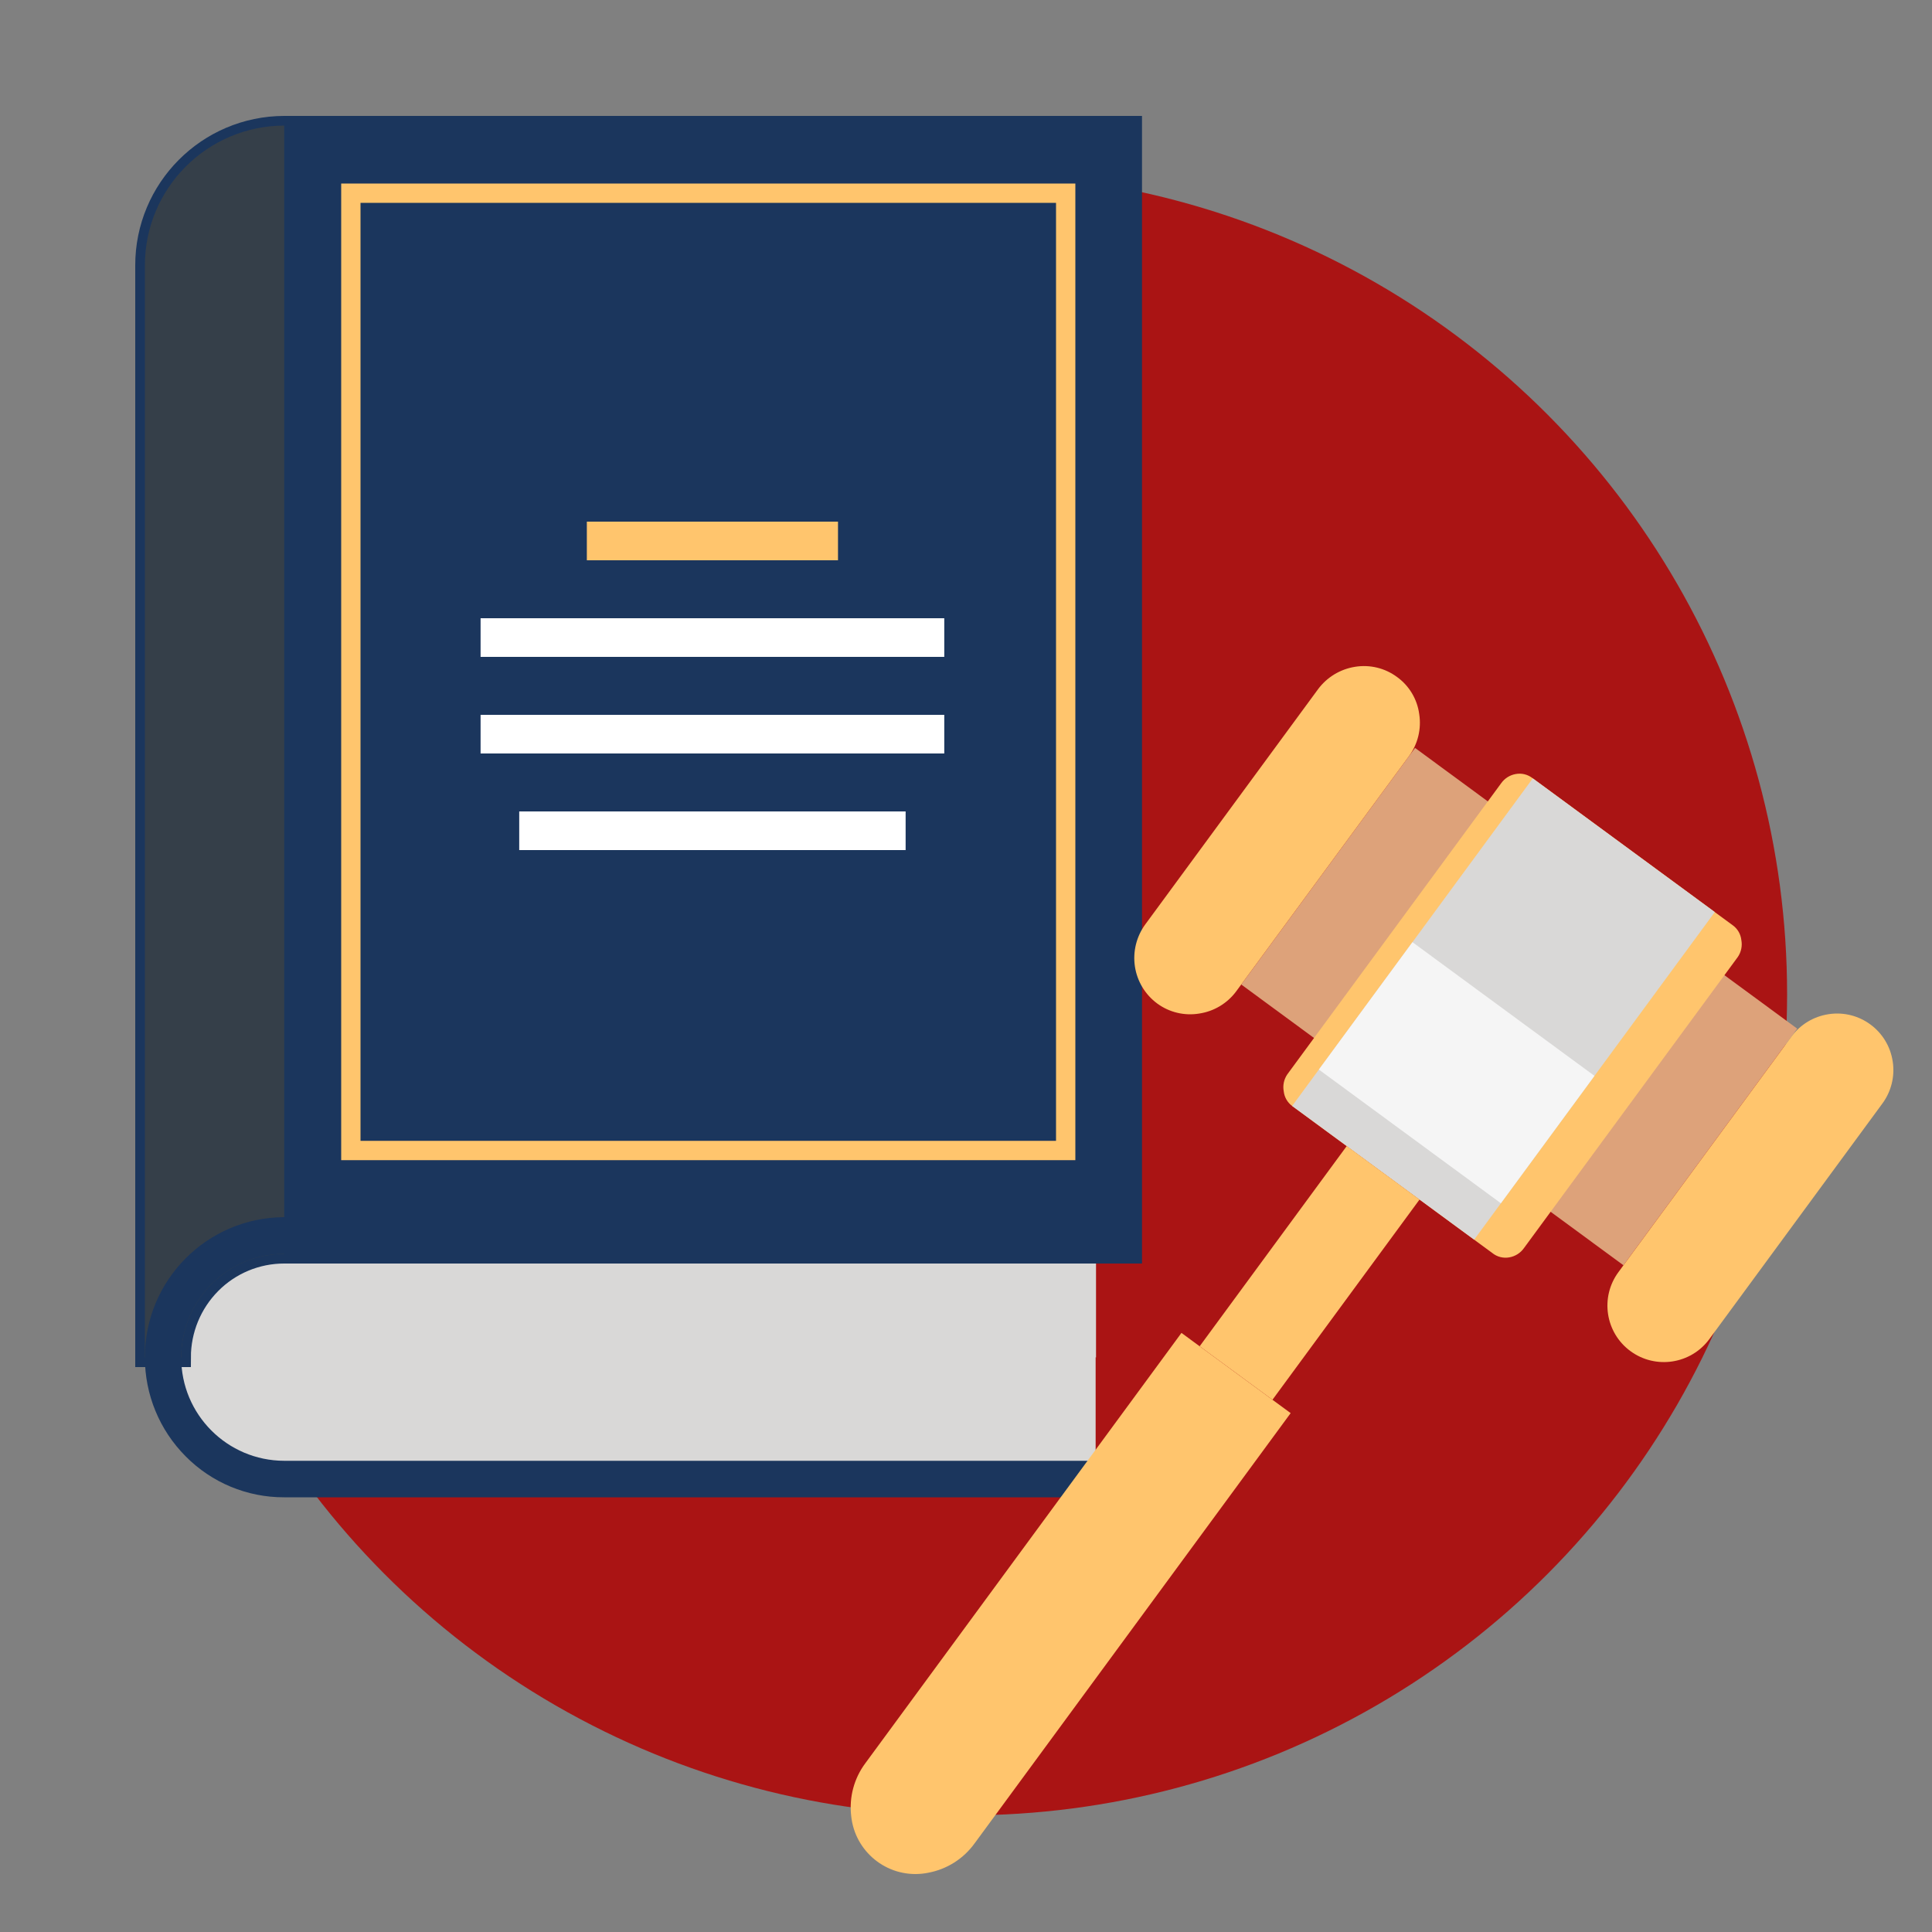<?xml version="1.0" encoding="UTF-8"?>
<svg id="Layer_1" xmlns="http://www.w3.org/2000/svg" version="1.1" viewBox="0 0 100 100">
  <rect x="0" y="0" width="100" height="100" fill="#808080" stroke="none"/>
  <!-- Generator: Adobe Illustrator 29.8.1, SVG Export Plug-In . SVG Version: 2.1.1 Build 2)  -->
  <defs>
    <style>
      .st0 {
        fill: #353f49;
      }

      .st1 {
        fill: #d9d8d7;
      }

      .st2 {
        fill: #fff;
      }

      .st3 {
        fill: #d9d8d7;
      }

      .st4, .st5, .st6 {
        fill: #1b365d;
      }

      .st7 {
        fill: #dda27a;
      }

      .st5 {
        stroke: #1b365d;
      }

      .st5, .st6 {
        stroke-miterlimit: 10;
      }

      .st6 {
        stroke: #ffc56d;
      }

      .st8 {
        fill: #aa1414;
      }

      .st9 {
        fill: #ffc56d;
      }

      .st10 {
        fill: #f5f5f5;
      }
    </style>
  </defs>
  <circle class="st8" cx="50" cy="51.463" r="42.5"/>
  <g>
    <path class="st3" d="M14.71,64c-3.477.139-6.183,3.069-6.044,6.546.131,3.282,2.762,5.913,6.044,6.044h42v-12.59H14.71Z"/>
    <polygon class="st1" points="56.73 70.26 56.73 64.9 14.71 64.9 56.73 70.26"/>
    <path class="st5" d="M14.71,6.5c-3.989.011-7.215,3.251-7.21,7.24v56.52h1.88c-0-1.42.56-2.782,1.56-3.79.997-1.006,2.354-1.571,3.77-1.57h43.9V6.5H14.71Z"/>
    <path class="st6" d="M55.16,59.55H18.16V10h37v49.55Z"/>
    <rect class="st2" x="24.875" y="37" width="24" height="2"/>
    <rect class="st2" x="26.875" y="42" width="20" height="2"/>
    <rect class="st2" x="24.875" y="32" width="24" height="2"/>
    <rect class="st9" x="30.375" y="27" width="13" height="2"/>
    <path class="st0" d="M7.5,13.74v56.52h1.88c-0-1.42.56-2.782,1.56-3.79.997-1.006,2.354-1.571,3.77-1.57V6.5c-3.989.011-7.215,3.251-7.21,7.24Z"/>
    <path class="st4" d="M14.71,75.61c-2.949-.005-5.335-2.401-5.33-5.35h0c-0-1.42.56-2.782,1.56-3.79.997-1.006,2.354-1.571,3.77-1.57h43.9v-1.9H14.71c-3.995.017-7.221,3.265-7.21,7.26-.004,1.919.755,3.761,2.11,5.12,1.346,1.363,3.184,2.127,5.1,2.12h43.9v-1.89H14.71Z"/>
  </g>
  <g>
    <rect class="st7" x="66.362" y="44.504" width="24.546" height="15.195" transform="translate(46.106 -36.442) rotate(36.3)"/>
    <path class="st9" d="M78.876,64.606c-.179.252-.451.423-.755.475-.312.057-.633-.025-.879-.225l-10.362-7.612c-.243-.18-.4-.453-.433-.753-.059-.306.007-.623.183-.881l11.072-15.072c.179-.252.451-.423.755-.475.312-.057.633.025.879.225l10.362,7.612c.243.18.4.453.433.753.059.306-.007.623-.183.881l-11.072,15.072Z"/>
    <rect class="st1" x="71.974" y="41.706" width="11.689" height="21.04" transform="translate(46.022 -35.934) rotate(36.3)"/>
    <rect class="st10" x="69.552" y="51.432" width="11.689" height="8.182" transform="translate(47.503 -33.86) rotate(36.3)"/>
    <path class="st9" d="M73.458,36.957c-.103-.768-.518-1.461-1.146-1.915-.625-.464-1.411-.654-2.179-.528-.765.122-1.452.539-1.913,1.162l-8.941,12.171c-.457.626-.65,1.406-.537,2.172.114.769.53,1.46,1.155,1.922.624.459,1.406.646,2.17.521.769-.114,1.46-.53,1.922-1.155l8.941-12.171c.459-.627.649-1.412.528-2.179Z"/>
    <path class="st9" d="M97.967,54.946c-.235-1.59-1.714-2.689-3.304-2.454-.01.002-.02.003-.03.005-.77.119-1.462.541-1.919,1.172l-8.947,12.18c-.955,1.301-.676,3.13.625,4.085s3.13.676,4.085-.625l8.947-12.18c.465-.626.661-1.411.544-2.182Z"/>
    <path class="st9" d="M61.152,68.991l-16.359,22.269c-.587.785-.85,1.765-.735,2.738.189,1.837,1.83,3.173,3.667,2.984.11-.011.219-.028.327-.05.963-.181,1.82-.725,2.393-1.52l16.359-22.269-5.652-4.152Z"/>
    <rect class="st9" x="65.446" y="59.457" width="4.676" height="12.858" transform="translate(52.161 -27.343) rotate(36.3)"/>
  </g>
</svg>